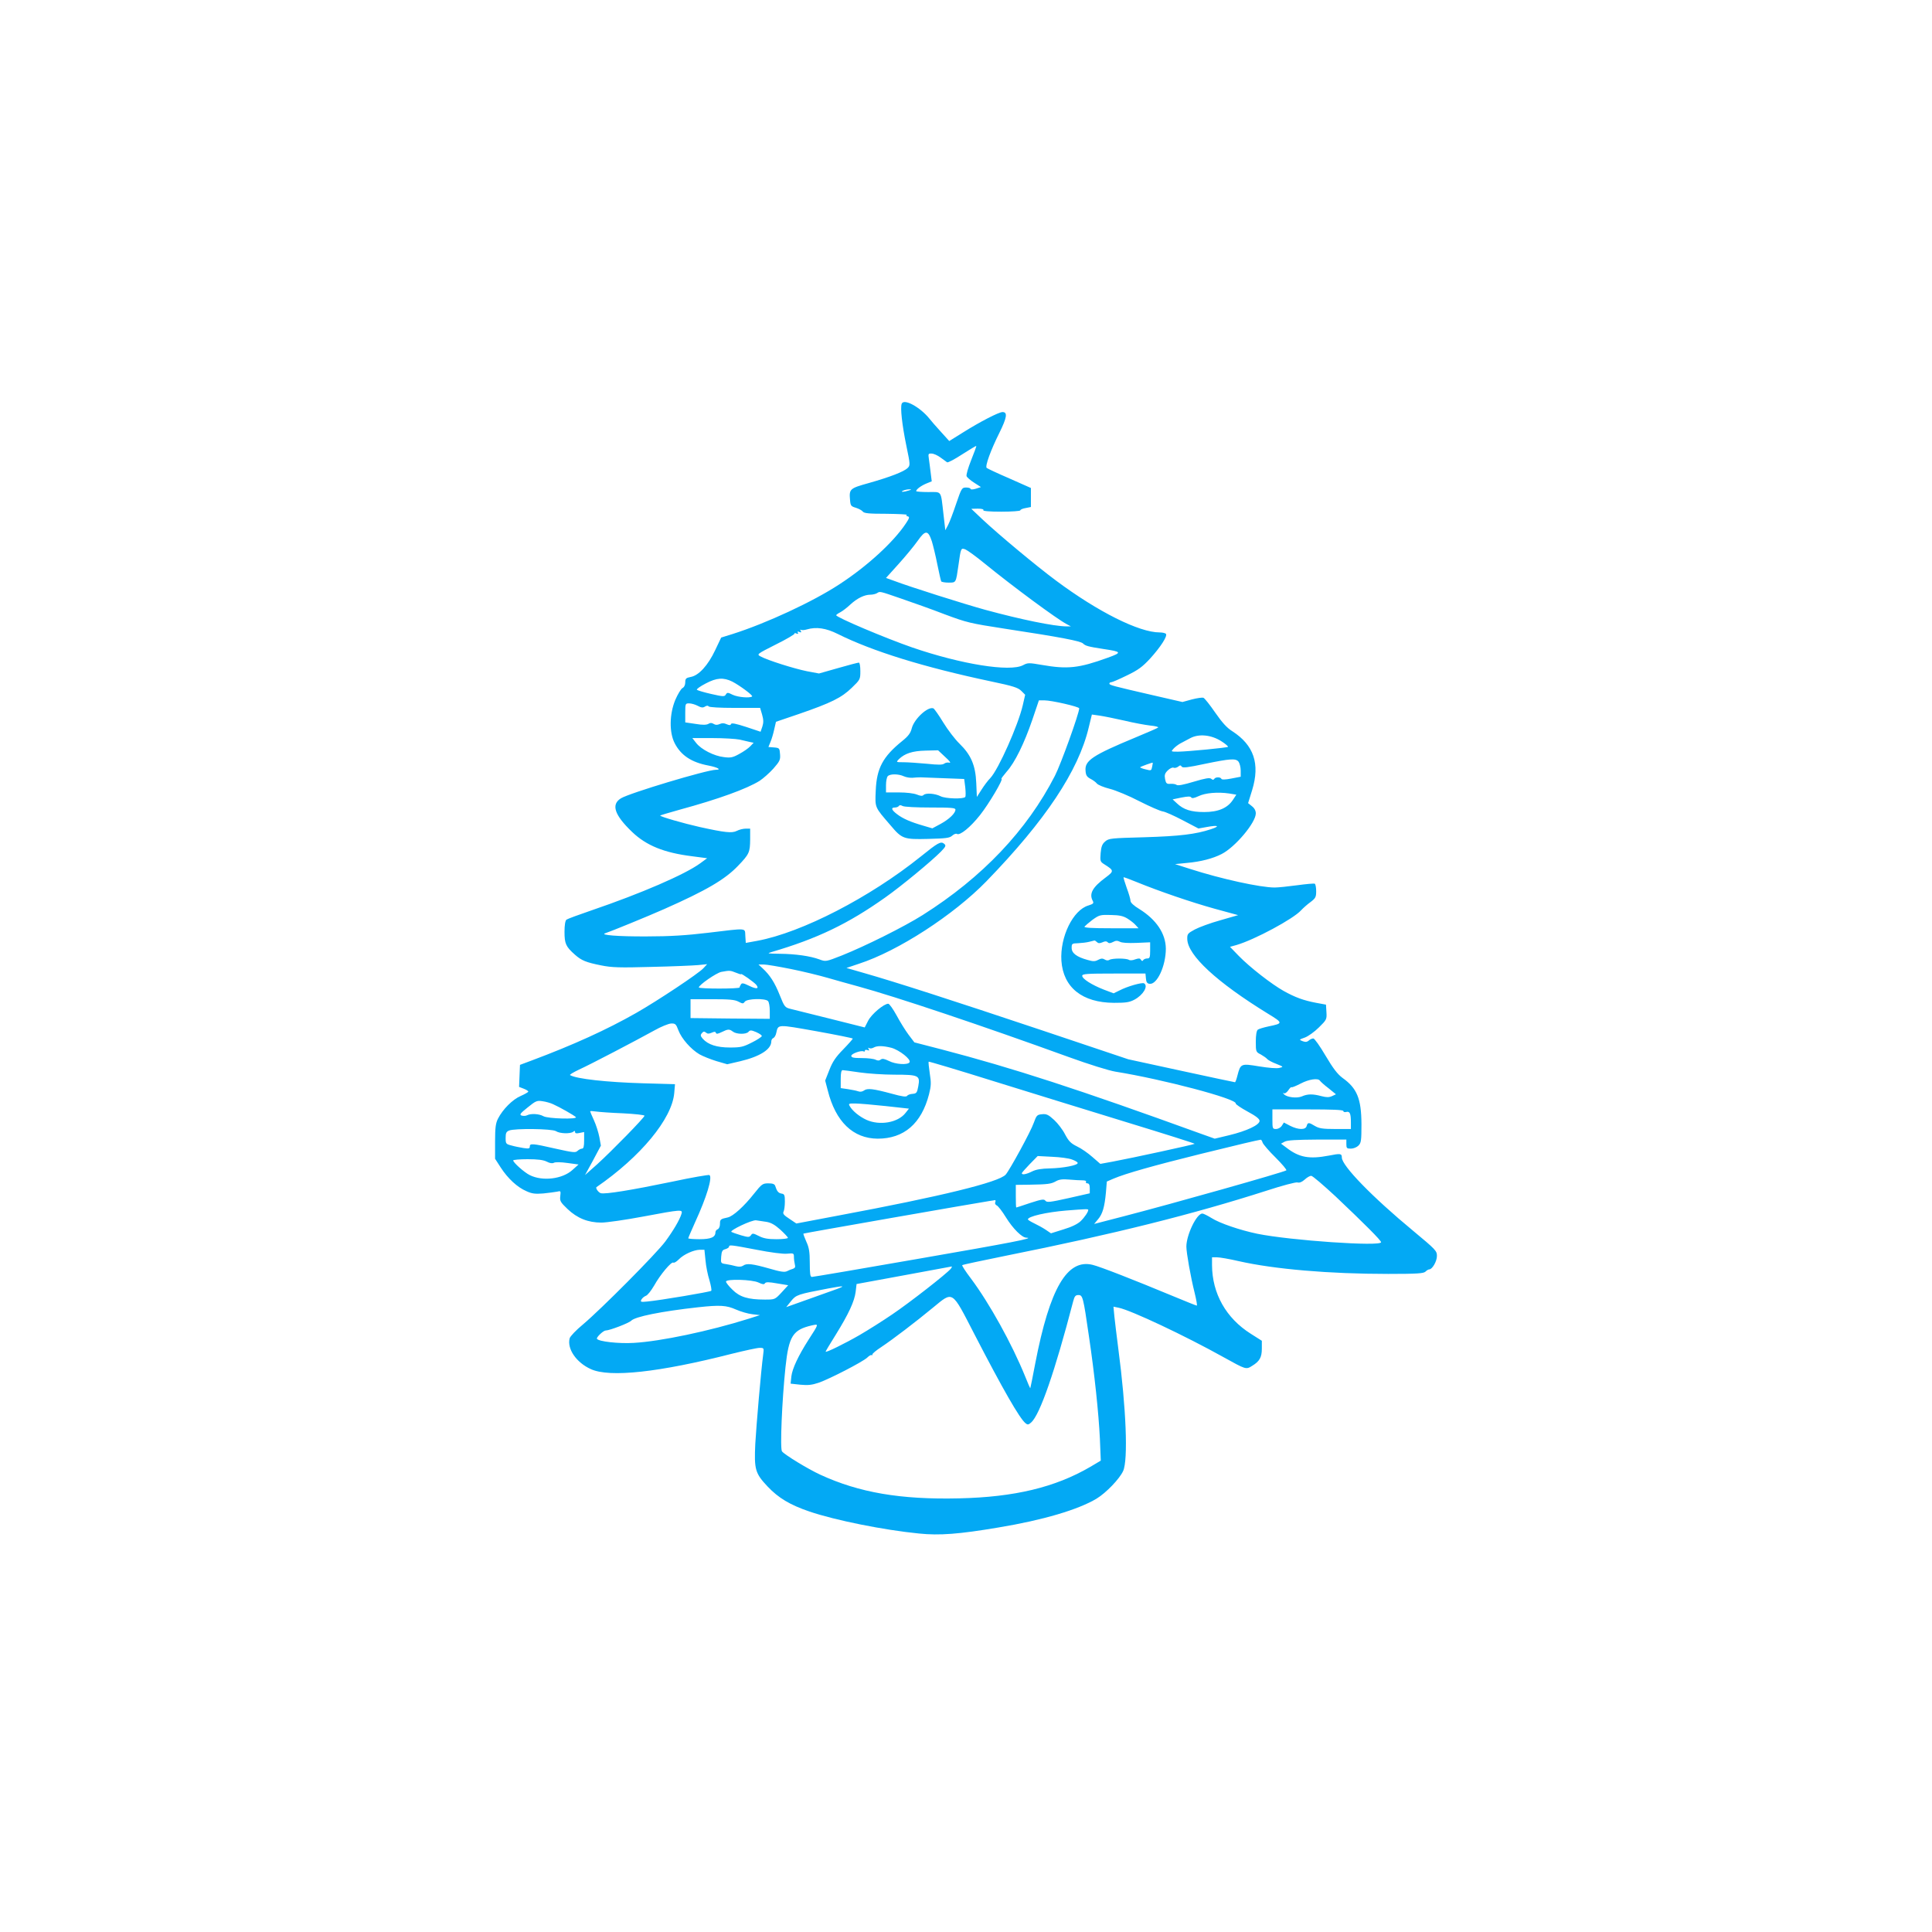 <?xml version="1.0" standalone="no"?>
<!DOCTYPE svg PUBLIC "-//W3C//DTD SVG 20010904//EN"
 "http://www.w3.org/TR/2001/REC-SVG-20010904/DTD/svg10.dtd">
<svg version="1.0" xmlns="http://www.w3.org/2000/svg"
 width="1280pt" height="1280pt" viewBox="0 0 1280 1280"
 preserveAspectRatio="xMidYMid meet">
<g transform="translate(0,1280) scale(0.1,-0.1)"
fill="#03a9f4" stroke="none">
<path d="M5974 10125 c-10 -26 2 -138 31 -279 26 -125 26 -129 8 -147 -25 -24
-115 -59 -256 -99 -129 -36 -132 -39 -125 -116 3 -34 7 -39 38 -48 19 -6 40
-17 46 -25 9 -12 40 -15 157 -15 80 -1 140 -4 135 -7 -7 -4 -4 -8 6 -10 13 -3
12 -11 -13 -48 -82 -123 -255 -282 -441 -403 -174 -114 -481 -257 -708 -329
l-74 -23 -40 -84 c-47 -100 -109 -168 -162 -177 -31 -6 -36 -11 -36 -36 0 -17
-7 -32 -19 -38 -10 -6 -31 -41 -47 -78 -39 -94 -41 -215 -4 -287 41 -80 111
-127 224 -148 61 -12 89 -28 49 -28 -59 0 -572 -154 -629 -189 -67 -41 -43
-111 74 -223 94 -90 212 -138 398 -161 l99 -13 -45 -33 c-102 -75 -395 -201
-720 -312 -85 -29 -161 -57 -167 -62 -8 -6 -13 -36 -13 -81 0 -78 9 -98 69
-151 44 -39 74 -51 174 -71 69 -14 121 -16 332 -10 137 3 277 9 310 12 l60 6
-25 -27 c-32 -35 -303 -215 -445 -296 -195 -111 -417 -212 -695 -316 l-75 -28
-3 -73 -3 -73 31 -12 c16 -6 30 -15 30 -19 0 -4 -23 -17 -50 -29 -54 -23 -119
-88 -151 -151 -15 -30 -19 -59 -19 -151 l0 -114 38 -59 c47 -72 109 -130 170
-156 37 -17 58 -19 111 -15 36 4 78 9 92 12 24 6 25 5 21 -29 -4 -33 1 -41 48
-86 64 -61 136 -90 224 -90 35 0 160 18 277 40 256 48 263 48 254 18 -12 -40
-54 -111 -107 -183 -60 -81 -425 -448 -546 -550 -45 -37 -85 -79 -88 -92 -18
-70 45 -161 141 -204 125 -57 453 -21 934 102 85 21 167 39 183 39 30 0 30 0
24 -47 -14 -104 -45 -465 -52 -588 -8 -171 -1 -196 82 -284 71 -75 147 -121
276 -165 170 -58 493 -123 727 -146 135 -14 266 -4 526 40 296 49 528 118 650
191 64 39 152 131 176 183 34 74 20 418 -32 811 -11 83 -22 179 -26 214 l-6
64 34 -7 c81 -16 443 -187 694 -327 150 -83 150 -84 191 -58 49 30 64 56 64
114 l0 52 -74 47 c-163 103 -255 266 -256 454 l0 52 33 0 c18 0 82 -11 142
-25 238 -54 602 -85 992 -85 193 0 234 3 247 15 8 8 19 15 25 15 20 0 51 53
51 89 0 34 -8 42 -157 166 -272 225 -473 432 -473 486 0 27 -9 28 -85 13 -131
-25 -198 -13 -283 53 l-35 26 24 13 c18 10 77 13 217 14 l192 0 0 -30 c0 -27
3 -30 30 -30 17 0 39 9 50 20 18 18 20 33 20 143 -1 168 -29 237 -126 306 -33
25 -61 61 -112 147 -37 63 -73 114 -81 114 -8 0 -22 -6 -30 -14 -12 -10 -22
-11 -41 -4 -25 10 -24 10 15 24 22 8 64 38 93 67 51 50 53 54 50 101 l-3 50
-65 12 c-84 16 -139 36 -216 79 -80 45 -224 157 -297 232 l-58 60 43 12 c120
35 377 173 428 230 14 15 42 40 63 55 33 25 37 33 37 72 0 23 -4 45 -9 49 -5
3 -58 -2 -117 -10 -59 -8 -126 -15 -149 -15 -95 0 -355 57 -560 123 l-100 32
80 8 c90 8 171 29 229 59 90 46 226 208 226 269 0 18 -9 35 -26 48 l-25 20 27
87 c53 174 11 297 -131 389 -37 23 -68 58 -114 124 -35 51 -70 95 -78 98 -8 3
-42 -2 -77 -11 l-62 -17 -196 45 c-269 62 -288 67 -288 77 0 5 5 9 12 9 7 0
53 20 104 45 75 36 103 57 154 112 68 75 115 147 105 163 -3 5 -22 10 -42 10
-136 0 -408 136 -686 343 -132 98 -378 303 -487 405 l-75 71 43 1 c26 0 41 -4
37 -10 -4 -6 38 -10 119 -10 69 0 126 4 126 9 0 5 16 12 35 15 l35 7 0 63 0
63 -142 63 c-79 34 -147 66 -151 70 -12 11 27 118 84 232 50 101 56 138 21
138 -25 0 -152 -66 -260 -134 l-93 -58 -57 63 c-31 34 -65 73 -74 85 -62 77
-170 136 -184 99z m460 -374 c-20 -50 -34 -98 -30 -106 3 -8 26 -28 50 -43
l45 -29 -34 -11 c-20 -6 -35 -6 -35 -1 0 5 -13 9 -29 9 -28 0 -31 -4 -66 -107
-20 -60 -44 -123 -54 -142 l-18 -34 -12 104 c-19 164 -9 149 -101 149 -44 0
-80 3 -80 6 0 12 31 35 66 50 l37 15 -7 57 c-4 31 -9 73 -12 92 -5 33 -4 36
18 35 14 0 40 -12 59 -26 19 -14 39 -28 44 -32 6 -3 51 21 100 53 50 32 91 57
93 55 2 -1 -14 -44 -34 -94z m-414 -201 c-34 -11 -60 -11 -35 0 11 5 29 8 40
8 16 0 15 -2 -5 -8z m154 -337 c8 -27 25 -95 36 -152 12 -58 23 -108 26 -113
3 -4 25 -8 49 -8 50 0 48 -3 65 115 16 115 16 116 46 105 14 -6 71 -47 127
-93 189 -154 479 -368 544 -402 l28 -15 -30 0 c-84 1 -299 45 -538 110 -138
38 -499 152 -604 192 l-53 19 83 92 c46 51 103 120 127 154 51 73 69 72 94 -4z
m-203 -379 c73 -25 203 -71 288 -104 147 -55 170 -60 396 -95 375 -57 503 -82
520 -98 16 -16 33 -21 137 -37 121 -18 123 -23 26 -58 -191 -69 -265 -77 -437
-47 -85 15 -93 14 -123 -2 -87 -46 -409 6 -733 117 -179 62 -505 200 -505 214
0 3 12 12 28 20 15 8 45 31 67 52 45 41 92 64 132 64 15 0 35 5 43 10 21 13
13 15 161 -36z m-421 -234 c231 -115 569 -220 1018 -315 144 -30 177 -41 198
-62 l26 -26 -16 -70 c-30 -130 -161 -425 -215 -482 -16 -16 -42 -51 -59 -78
l-30 -47 -4 92 c-5 118 -35 187 -111 261 -30 29 -78 92 -108 141 -29 48 -59
90 -65 93 -37 14 -127 -70 -143 -131 -8 -32 -22 -52 -63 -85 -129 -104 -170
-181 -176 -329 -5 -115 -8 -107 98 -230 76 -90 87 -94 249 -90 118 3 142 6
159 21 12 11 26 16 32 12 20 -12 89 44 153 125 58 73 157 240 142 240 -4 0 12
21 34 47 55 61 117 188 171 346 l43 127 36 0 c48 0 231 -42 231 -53 0 -33
-121 -369 -161 -447 -185 -361 -481 -673 -877 -923 -124 -78 -379 -205 -534
-267 -107 -42 -107 -42 -150 -26 -60 22 -157 36 -263 37 -79 1 -86 2 -55 11
304 89 508 187 755 362 109 77 307 241 368 303 34 35 36 41 22 53 -22 18 -41
7 -155 -85 -336 -270 -787 -503 -1082 -558 l-77 -14 -3 46 c-4 55 20 53 -248
21 -142 -17 -252 -24 -405 -24 -190 -1 -314 9 -275 21 37 12 277 110 390 160
280 124 403 196 490 287 74 77 79 89 80 174 l0 72 -30 0 c-17 0 -44 -7 -59
-15 -32 -16 -78 -11 -246 26 -103 23 -267 70 -261 76 2 2 59 19 127 38 261 71
447 139 532 192 24 16 65 52 91 81 42 48 47 58 44 95 -3 40 -4 42 -40 45 l-37
3 13 32 c8 18 19 55 25 83 l12 52 150 51 c218 75 285 109 352 174 56 54 57 56
57 111 0 32 -4 56 -10 56 -6 0 -68 -16 -137 -36 l-127 -36 -80 15 c-85 17
-262 73 -307 98 -26 14 -26 15 101 79 71 35 126 68 124 72 -3 4 3 5 12 1 12
-4 15 -3 10 5 -5 8 -1 10 10 5 13 -5 15 -3 9 7 -5 8 -4 11 2 7 5 -3 23 -2 39
3 62 18 126 9 204 -30z m-698 -316 c48 -25 138 -91 131 -98 -13 -12 -93 -6
-129 11 -32 16 -36 16 -45 2 -8 -15 -17 -15 -96 3 -49 11 -92 24 -96 28 -4 4
22 23 59 42 72 38 117 41 176 12z m-230 -160 c24 -13 36 -14 49 -5 12 7 20 7
24 1 4 -6 75 -10 173 -10 l168 0 13 -44 c10 -35 10 -53 2 -79 l-12 -35 -96 32
c-68 22 -97 28 -100 19 -3 -9 -10 -9 -29 -1 -17 8 -31 8 -46 1 -16 -7 -28 -7
-40 1 -13 8 -23 8 -35 0 -13 -7 -38 -8 -85 0 l-68 10 0 63 c0 61 1 63 25 63
15 0 40 -7 57 -16z m2826 -98 c62 -15 139 -29 173 -33 33 -3 56 -9 52 -13 -4
-4 -71 -33 -148 -65 -287 -119 -339 -154 -333 -221 2 -31 9 -41 33 -54 16 -8
35 -22 42 -31 7 -9 45 -25 85 -35 40 -10 129 -47 198 -83 69 -35 138 -65 154
-67 16 -2 76 -29 133 -59 l103 -54 56 10 c76 14 90 6 26 -15 -100 -33 -207
-46 -441 -53 -220 -6 -235 -7 -259 -28 -20 -17 -26 -34 -30 -77 -4 -53 -3 -57
24 -74 65 -41 66 -45 10 -87 -88 -65 -112 -108 -86 -156 8 -15 3 -20 -29 -30
-102 -30 -189 -208 -179 -366 12 -177 138 -278 348 -279 79 0 102 3 136 21 58
31 93 90 64 108 -13 8 -112 -20 -163 -47 l-39 -19 -66 25 c-79 31 -142 71
-142 91 0 13 32 15 209 15 l210 0 3 -32 c2 -25 8 -34 24 -36 50 -7 108 119
108 233 -1 100 -63 192 -175 262 -37 22 -59 43 -59 54 0 10 -11 49 -25 86 -13
37 -23 69 -21 71 2 1 41 -13 87 -32 147 -60 359 -133 518 -177 l154 -42 -118
-34 c-65 -18 -141 -46 -169 -61 -48 -26 -51 -30 -50 -65 4 -107 195 -284 533
-492 103 -63 103 -65 6 -85 -33 -7 -66 -17 -72 -22 -8 -7 -13 -36 -13 -79 0
-67 1 -69 33 -85 17 -10 37 -23 42 -30 6 -7 33 -22 60 -32 49 -20 50 -20 22
-27 -17 -5 -74 0 -135 10 -121 20 -123 19 -144 -62 -6 -24 -13 -43 -16 -43 -3
0 -164 34 -357 76 l-350 76 -575 193 c-589 197 -964 318 -1174 378 l-118 34
83 28 c259 84 627 323 844 546 391 403 610 732 678 1019 l21 86 50 -7 c28 -4
102 -19 164 -33z m644 -137 c27 -17 46 -34 44 -37 -7 -6 -265 -31 -330 -32
-49 0 -49 0 -31 20 10 11 30 26 44 34 14 8 44 23 66 35 57 31 140 23 207 -20z
m-3192 11 c25 -6 56 -13 69 -16 l24 -5 -22 -23 c-12 -13 -45 -36 -73 -51 -43
-24 -58 -27 -102 -21 -65 7 -151 51 -184 94 l-25 32 134 0 c74 0 154 -5 179
-10z m1362 -115 c30 -27 40 -41 28 -38 -11 3 -26 0 -34 -6 -11 -9 -40 -9 -116
-1 -56 5 -125 10 -153 10 -51 0 -51 0 -32 20 39 38 90 55 177 57 l83 2 47 -44z
m1944 -32 c7 -10 14 -36 14 -59 l0 -40 -62 -12 c-41 -8 -64 -8 -66 -2 -5 13
-39 13 -47 0 -5 -8 -11 -8 -20 0 -10 9 -39 4 -116 -19 -67 -20 -106 -28 -114
-21 -6 5 -24 8 -40 7 -25 -2 -30 2 -36 31 -5 27 -2 38 17 57 14 14 31 22 39
19 8 -4 22 0 31 7 12 10 17 10 23 0 6 -10 40 -6 152 18 170 35 207 38 225 14z
m-573 -34 c-5 -25 -6 -26 -44 -16 -22 5 -38 12 -35 14 5 5 80 32 83 30 1 -1
-1 -14 -4 -28z m-1645 -62 c15 -7 41 -11 57 -10 17 2 41 3 55 3 14 -1 84 -3
156 -6 l132 -5 7 -54 c3 -30 4 -59 0 -65 -10 -15 -132 -12 -164 5 -36 18 -97
23 -112 8 -8 -8 -20 -7 -45 3 -20 8 -68 14 -119 14 l-85 0 0 48 c0 26 5 53 12
60 16 16 72 15 106 -1z m2155 -114 l48 -8 -23 -35 c-36 -54 -97 -80 -190 -80
-87 0 -137 16 -181 58 l-28 26 58 12 c42 8 60 9 65 1 5 -8 20 -5 48 8 45 22
128 29 203 18z m-1979 -93 c138 0 166 -2 166 -14 0 -24 -42 -64 -99 -95 l-54
-29 -61 18 c-83 24 -134 46 -173 76 -37 28 -42 44 -14 44 11 0 23 5 26 10 4 7
12 7 25 0 10 -6 93 -10 184 -10z m1306 -736 c19 -12 44 -31 54 -43 l19 -21
-182 0 c-126 0 -180 3 -176 11 4 5 28 26 53 45 45 32 51 34 122 32 57 -1 83
-7 110 -24z m-202 -156 c8 -8 18 -9 36 -1 17 8 27 8 35 0 8 -8 17 -7 35 2 18
10 29 10 45 2 13 -8 55 -10 111 -8 l90 4 0 -54 c0 -46 -3 -53 -19 -53 -11 0
-23 -5 -27 -11 -4 -8 -9 -7 -15 2 -6 11 -14 11 -38 3 -17 -7 -35 -8 -42 -3
-18 11 -110 11 -128 0 -9 -6 -21 -5 -32 2 -13 8 -24 8 -43 -2 -20 -11 -33 -12
-70 -1 -73 20 -106 45 -106 80 0 28 2 30 43 31 23 1 56 5 72 9 17 4 32 8 36 9
3 0 10 -4 17 -11z m-2028 -178 c80 -16 190 -43 245 -59 55 -16 145 -41 200
-56 252 -69 816 -258 1395 -468 135 -49 267 -90 310 -97 312 -50 805 -180 797
-211 -1 -5 34 -29 78 -53 56 -30 80 -49 80 -62 0 -27 -85 -67 -201 -95 l-96
-23 -87 31 c-816 296 -1250 437 -1725 561 l-178 46 -38 50 c-21 28 -57 86 -80
129 -23 42 -48 77 -55 77 -29 0 -110 -68 -133 -112 l-23 -45 -227 57 c-125 31
-244 61 -265 66 -36 9 -40 13 -71 91 -33 83 -65 133 -114 178 l-27 25 35 0
c19 0 100 -14 180 -30z m-365 -24 c19 -8 35 -13 35 -10 0 8 84 -52 100 -70 22
-28 2 -31 -47 -7 -37 18 -48 20 -54 9 -5 -7 -9 -16 -9 -20 0 -10 -270 -10
-270 0 0 16 115 96 149 103 55 10 59 10 96 -5z m17 -192 c29 -15 32 -15 43 0
15 20 134 23 153 4 7 -7 12 -36 12 -65 l0 -53 -262 2 -263 3 0 63 0 62 143 0
c112 0 150 -3 174 -16z m-397 -191 c21 -55 83 -125 139 -158 23 -13 73 -33
112 -45 l72 -21 86 20 c131 31 206 79 206 131 0 10 6 20 14 23 7 3 16 18 19
34 13 58 5 57 265 11 133 -24 242 -46 242 -49 0 -3 -29 -36 -64 -72 -49 -50
-70 -81 -91 -135 l-28 -71 17 -65 c52 -208 168 -319 331 -320 174 0 290 100
340 294 14 56 15 76 5 138 -6 41 -10 76 -7 78 2 2 197 -56 433 -130 236 -73
632 -196 881 -272 249 -76 451 -140 448 -142 -4 -5 -419 -95 -543 -118 l-82
-15 -53 46 c-28 25 -74 57 -102 70 -41 20 -55 35 -79 80 -15 30 -48 73 -72 95
-38 35 -51 41 -80 38 -33 -3 -37 -7 -55 -57 -19 -56 -159 -312 -186 -343 -44
-50 -427 -144 -1107 -271 l-280 -53 -46 31 c-37 24 -45 34 -39 47 5 9 9 39 9
67 0 43 -3 50 -21 53 -22 3 -32 16 -43 51 -4 12 -16 17 -45 17 -38 0 -44 -4
-95 -68 -66 -84 -140 -151 -175 -158 -48 -10 -51 -13 -51 -43 0 -16 -6 -31
-15 -35 -8 -3 -15 -12 -15 -20 0 -33 -30 -46 -106 -46 -41 0 -74 3 -74 6 0 4
21 52 46 108 75 163 116 297 94 311 -5 3 -117 -16 -247 -44 -265 -55 -446 -85
-473 -76 -16 5 -36 34 -28 40 292 201 500 452 515 623 l5 59 -213 6 c-240 7
-439 29 -482 54 -5 3 22 19 60 37 75 34 373 190 498 259 44 25 94 45 111 46
28 1 33 -3 49 -46z m361 -8 c24 -18 88 -19 103 -1 10 12 18 12 51 -2 22 -10
39 -21 37 -27 -2 -5 -31 -25 -66 -42 -57 -29 -73 -33 -145 -33 -87 0 -145 19
-180 58 -15 18 -17 24 -6 37 10 12 16 13 27 4 10 -9 20 -9 38 -1 18 8 25 8 28
-1 3 -9 13 -7 38 5 43 21 51 21 75 3z m1050 -107 c53 -15 132 -77 120 -96 -12
-19 -93 -14 -137 9 -31 15 -44 17 -54 9 -10 -8 -19 -8 -34 -1 -11 6 -51 11
-90 11 -55 0 -71 3 -71 15 0 14 66 38 82 29 4 -3 8 -1 8 5 0 6 7 7 17 4 12 -5
14 -3 8 7 -5 9 -4 11 3 6 7 -4 20 -2 29 3 24 14 63 13 119 -1z m-211 -163 c55
-8 159 -15 231 -15 161 0 171 -5 158 -76 -8 -44 -12 -49 -38 -51 -16 -1 -32
-7 -36 -13 -5 -9 -34 -5 -102 14 -123 33 -162 38 -184 21 -11 -8 -26 -10 -39
-5 -11 4 -41 10 -67 14 l-48 7 0 60 c0 41 4 59 13 59 6 0 57 -7 112 -15z
m3050 -55 c4 -6 29 -29 57 -50 l49 -40 -26 -12 c-20 -9 -36 -9 -71 0 -56 15
-91 15 -129 -2 -33 -14 -99 -6 -118 14 -9 9 -9 11 -1 7 7 -4 19 5 29 19 9 14
19 24 22 21 2 -3 29 8 60 24 55 29 116 38 128 19z m-5080 -156 c43 -19 138
-73 150 -85 16 -16 -186 -11 -215 6 -28 16 -83 19 -108 6 -9 -5 -25 -5 -36 -2
-16 6 -10 14 40 54 54 44 62 47 99 41 22 -3 54 -12 70 -20z m2203 -12 l154
-17 -23 -29 c-50 -64 -171 -85 -259 -45 -46 21 -94 60 -111 92 -9 15 -4 17 38
16 26 0 117 -8 201 -17z m3032 -33 c0 -6 9 -9 19 -6 24 6 31 -10 31 -69 l0
-44 -102 0 c-85 0 -109 4 -136 20 -41 25 -48 25 -55 0 -7 -27 -55 -26 -109 1
l-42 22 -14 -22 c-8 -12 -25 -21 -38 -21 -23 0 -24 3 -24 65 l0 65 235 0 c166
0 235 -3 235 -11z m-4772 -15 c78 -4 142 -11 142 -16 0 -12 -218 -235 -314
-322 l-80 -71 53 97 52 98 -10 56 c-6 31 -22 82 -36 112 -14 30 -25 57 -25 59
0 3 17 2 38 -1 20 -3 101 -9 180 -12z m-445 -118 c25 -17 96 -19 115 -4 8 7
12 7 12 -2 0 -9 9 -11 30 -6 l30 6 0 -55 c0 -41 -4 -55 -14 -55 -8 0 -21 -7
-30 -15 -13 -13 -29 -11 -146 15 -153 35 -170 36 -170 14 0 -14 -7 -15 -42
-10 -24 4 -60 11 -80 17 -36 9 -38 12 -38 50 0 32 4 41 23 49 38 15 284 12
310 -4z m4682 -76 c4 -11 42 -56 86 -99 44 -44 76 -82 71 -85 -23 -14 -744
-218 -1080 -305 l-193 -50 25 30 c31 36 44 82 53 178 l6 73 44 19 c79 34 271
88 578 164 260 64 370 90 397 94 4 1 10 -8 13 -19z m-1263 -112 c20 -7 38 -17
38 -23 2 -15 -95 -34 -185 -36 -55 -1 -91 -7 -117 -20 -38 -19 -68 -25 -68
-12 0 4 24 31 53 61 l52 53 95 -5 c52 -2 112 -10 132 -18z m-3480 -14 c21 -11
37 -13 47 -8 10 6 46 5 90 -1 l74 -10 -40 -36 c-67 -61 -199 -77 -284 -34 -36
18 -109 83 -109 97 0 4 43 8 95 8 69 0 105 -5 127 -16z m5227 -231 c191 -181
301 -291 301 -303 0 -30 -604 12 -820 56 -115 24 -250 70 -303 104 -26 16 -54
30 -61 30 -38 0 -106 -142 -106 -219 0 -41 29 -204 54 -303 12 -49 19 -88 15
-88 -4 0 -78 30 -165 66 -250 104 -475 192 -525 204 -169 42 -284 -155 -380
-652 -17 -90 -32 -164 -33 -165 -1 -2 -17 34 -35 80 -87 214 -236 483 -358
646 -35 46 -61 86 -58 89 2 3 134 31 292 63 710 142 1240 275 1723 430 104 34
194 58 206 55 14 -4 30 3 48 19 15 14 34 25 43 25 9 0 81 -62 162 -137z
m-1677 107 c17 0 27 -4 23 -10 -3 -5 1 -10 9 -10 11 0 16 -10 16 -33 l0 -33
-141 -32 c-122 -27 -143 -30 -153 -17 -9 12 -24 10 -101 -15 -49 -17 -91 -30
-92 -30 -2 0 -3 34 -3 75 l0 75 88 1 c125 2 146 5 178 23 21 12 44 15 88 11
32 -3 72 -5 88 -5z m-578 -145 c-4 -8 1 -17 9 -21 9 -3 37 -39 62 -80 46 -74
106 -134 135 -134 61 -2 -100 -33 -711 -139 -383 -67 -702 -121 -710 -121 -11
0 -14 20 -14 93 0 74 -5 102 -23 141 -12 27 -21 51 -19 53 3 3 1153 204 1232
216 17 2 33 5 37 6 4 0 5 -6 2 -14z m616 -51 c0 -13 -24 -49 -51 -75 -19 -18
-59 -38 -113 -54 l-83 -26 -34 23 c-19 13 -54 32 -77 43 -23 11 -42 23 -42 26
0 20 122 48 255 59 127 10 145 11 145 4z m-2133 -79 c31 -5 56 -19 93 -52 27
-25 50 -49 50 -54 0 -5 -34 -9 -75 -9 -57 0 -86 5 -117 21 -38 19 -43 20 -53
5 -11 -14 -17 -14 -66 0 -30 9 -58 19 -63 22 -16 9 137 82 164 77 14 -2 44 -7
67 -10z m-64 -185 c92 -18 175 -29 202 -26 43 4 45 3 45 -22 0 -15 3 -37 6
-49 5 -17 1 -24 -12 -29 -11 -3 -29 -10 -40 -16 -16 -8 -44 -4 -115 17 -113
32 -152 37 -175 20 -12 -8 -27 -9 -48 -4 -17 5 -47 11 -66 14 -35 5 -35 6 -32
49 3 37 8 45 28 50 13 4 24 11 24 16 0 14 10 13 183 -20z m-339 -69 c3 -38 15
-98 26 -132 10 -35 16 -67 12 -71 -7 -7 -338 -63 -424 -71 -43 -4 -47 -3 -38
14 6 10 19 20 29 24 11 3 35 34 55 68 40 72 114 160 127 152 5 -4 21 6 36 21
33 34 99 63 139 64 l31 0 7 -69z m1625 -57 c-27 -33 -276 -227 -389 -303 -63
-43 -160 -104 -215 -136 -97 -56 -225 -119 -225 -110 0 3 30 53 67 112 86 139
124 221 132 285 l6 51 310 57 c171 32 314 58 319 59 5 1 2 -6 -5 -15z m-1274
-91 c27 -13 38 -14 43 -5 6 9 25 9 81 -1 l73 -12 -44 -48 c-44 -47 -44 -47
-111 -47 -111 0 -166 17 -214 65 -24 23 -43 47 -43 54 0 19 173 14 215 -6z
m520 -43 c-27 -10 -114 -41 -193 -69 l-143 -51 32 40 c34 42 44 45 249 84 102
19 114 18 55 -4z m910 -298 c190 -368 300 -559 339 -591 14 -12 20 -11 38 5
58 52 157 337 278 802 9 34 15 42 35 42 28 0 32 -13 69 -270 38 -255 65 -515
73 -681 l6 -146 -69 -41 c-233 -136 -503 -201 -871 -209 -386 -9 -661 38 -919
157 -82 38 -233 130 -253 154 -14 16 0 338 23 558 22 207 49 248 175 277 47
10 48 14 -24 -98 -65 -102 -106 -188 -112 -240 l-5 -48 64 -7 c51 -5 77 -2
122 13 74 26 289 137 321 166 13 13 26 20 29 17 3 -3 6 -1 6 5 0 6 26 27 58
48 78 52 229 167 345 263 133 109 121 117 272 -176z m-1579 162 c32 -14 80
-28 108 -31 l51 -6 -75 -24 c-261 -82 -584 -150 -761 -160 -101 -6 -233 9
-244 27 -6 9 42 55 58 55 28 1 153 49 169 65 26 27 199 62 443 89 146 16 188
13 251 -15z"/>
</g>
</svg>

